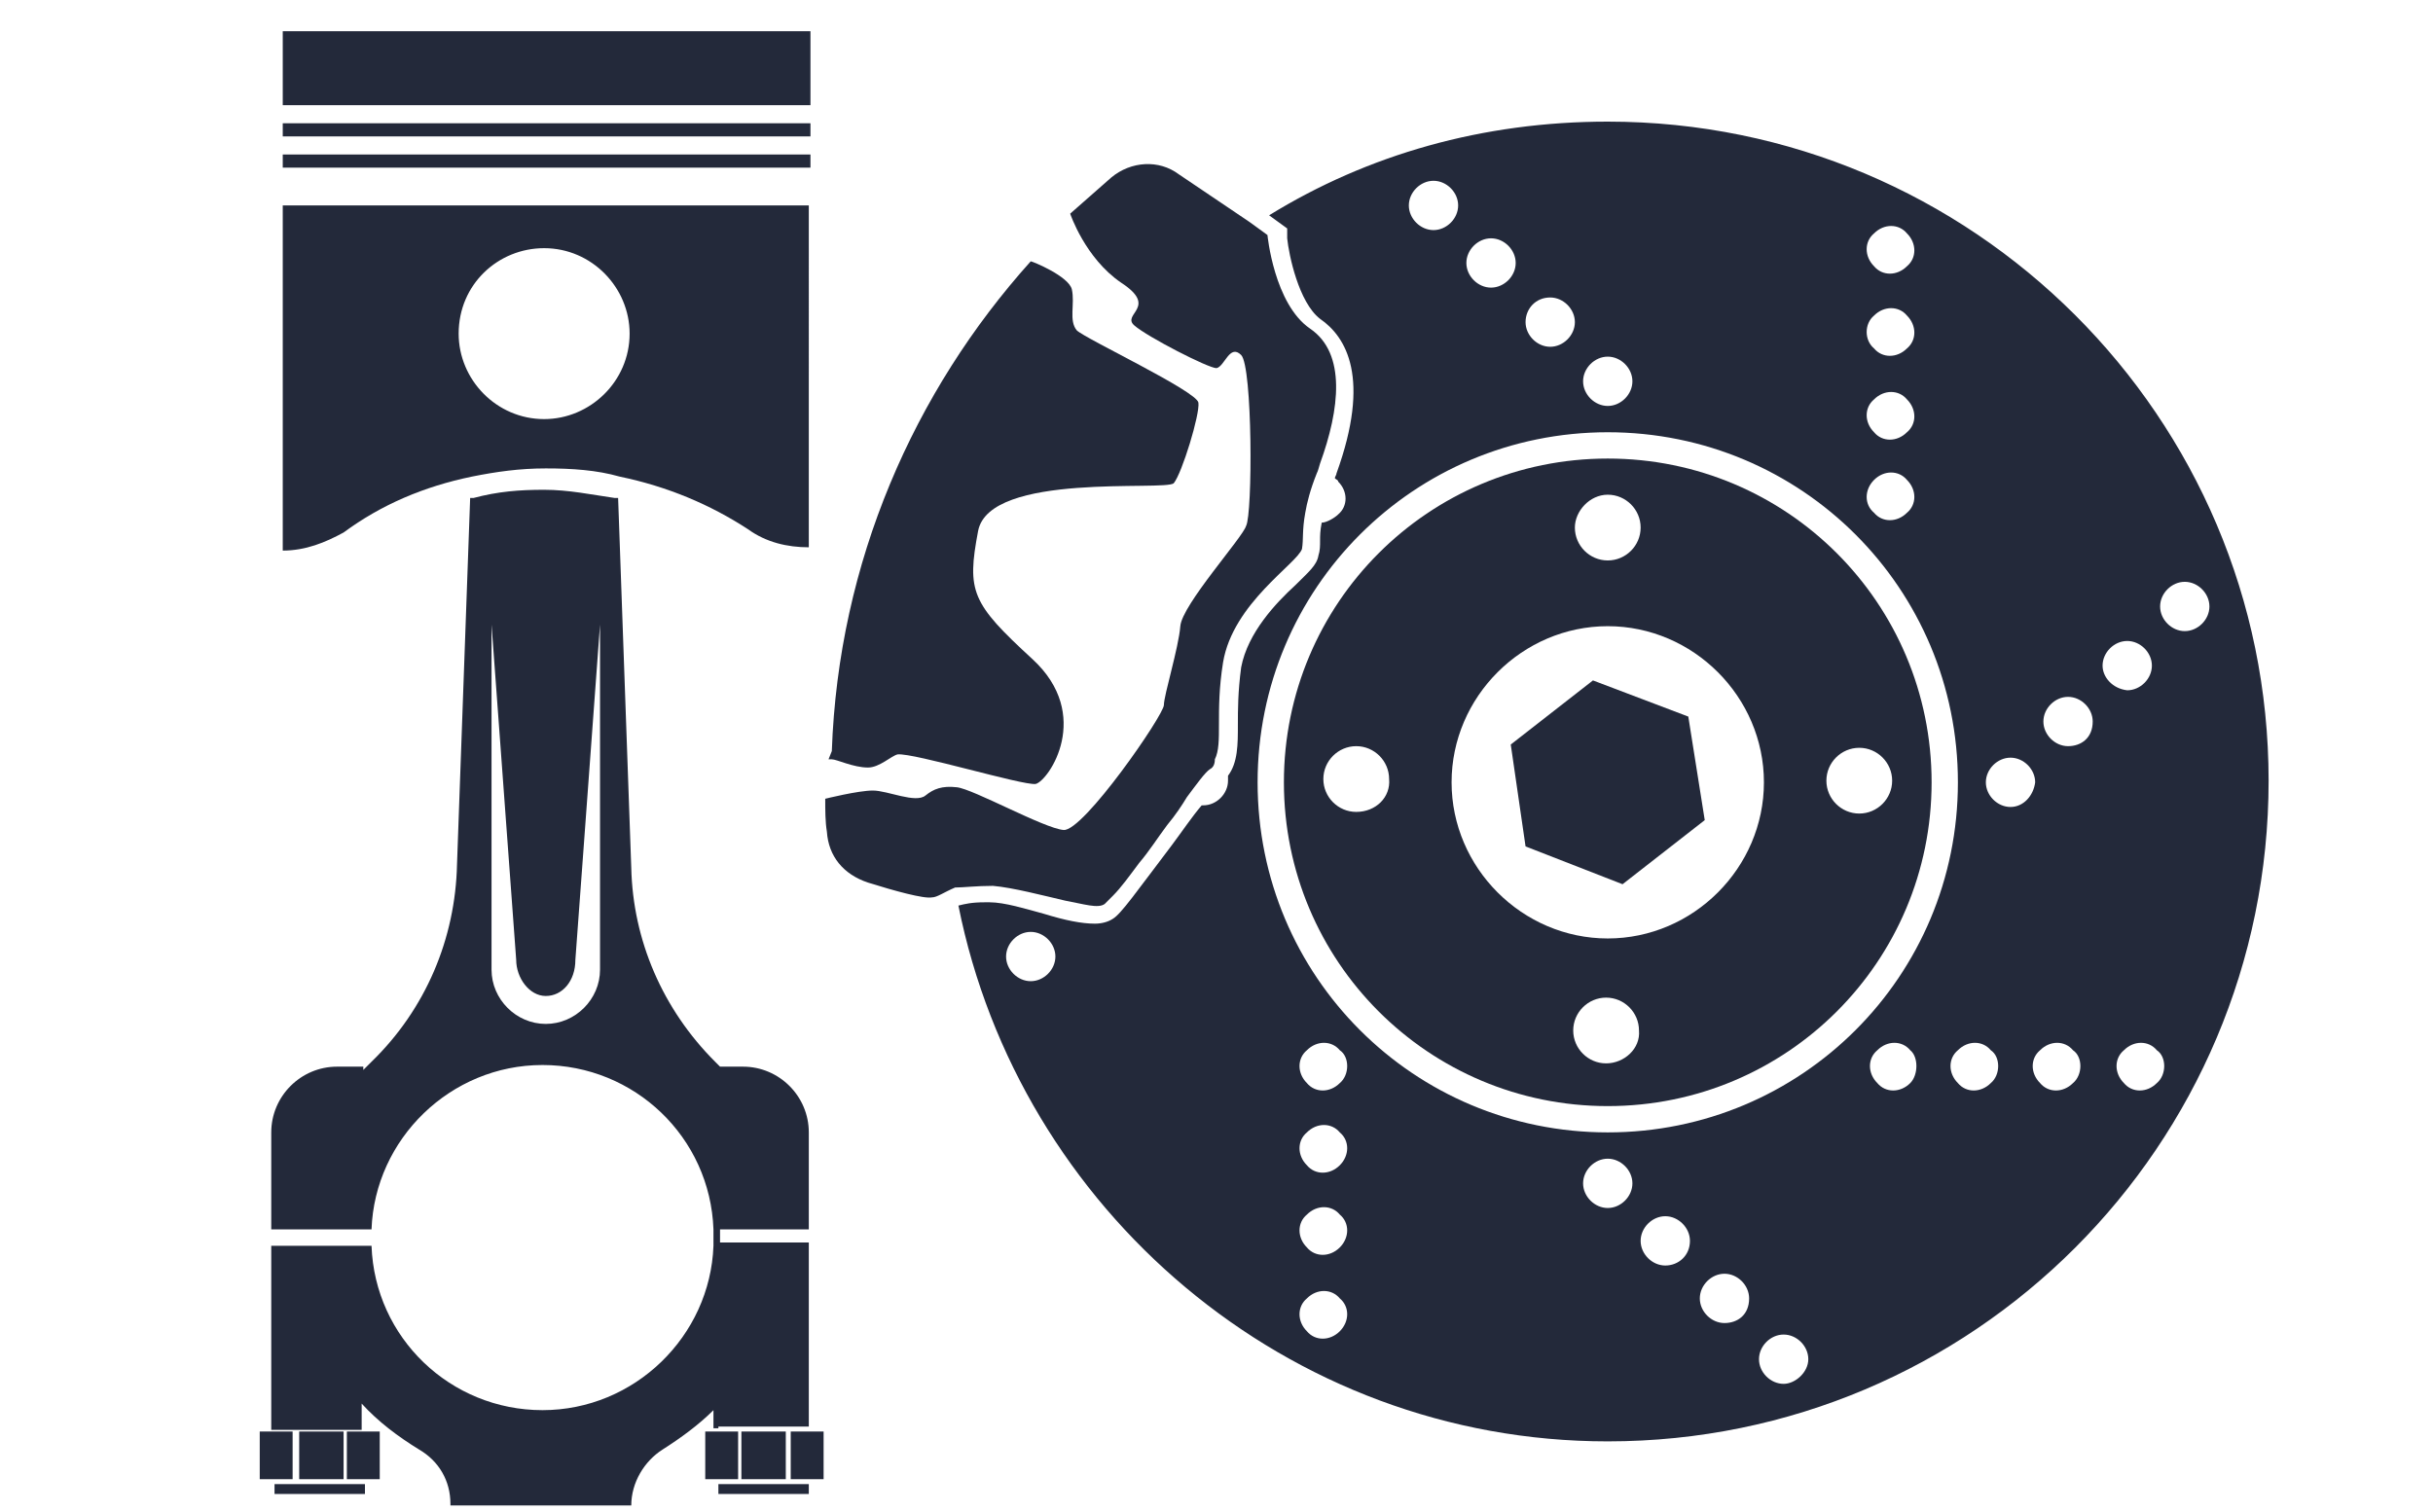 <?xml version="1.0" encoding="utf-8"?>
<!-- Generator: Adobe Illustrator 28.2.0, SVG Export Plug-In . SVG Version: 6.00 Build 0)  -->
<svg version="1.1" id="Layer_2_00000029764795559945297990000013904000121867411375_"
	 xmlns="http://www.w3.org/2000/svg" xmlns:xlink="http://www.w3.org/1999/xlink" x="0px" y="0px" viewBox="0 0 148 92"
	 style="enable-background:new 0 0 148 92;" xml:space="preserve">
<style type="text/css">
	.st0{fill:#23293A;}
</style>
<g>
	<g>
		<path class="st0" d="M97.8,27.9c-10.9,0-19.7,8.8-19.7,19.7s8.8,19.7,19.7,19.7c10.9,0,19.7-8.8,19.7-19.7S108.7,27.9,97.8,27.9z
			 M97.8,30.1c1.1,0,2,0.9,2,2c0,1.1-0.9,2-2,2s-2-0.9-2-2C95.8,31.1,96.7,30.1,97.8,30.1z M82.5,49.4c-1.1,0-2-0.9-2-2
			c0-1.1,0.9-2,2-2s2,0.9,2,2C84.6,48.5,83.7,49.4,82.5,49.4z M97.7,64.7c-1.1,0-2-0.9-2-2c0-1.1,0.9-2,2-2s2,0.9,2,2
			C99.8,63.8,98.8,64.7,97.7,64.7z M97.8,57.1c-5.2,0-9.5-4.3-9.5-9.5s4.3-9.5,9.5-9.5c5.2,0,9.5,4.3,9.5,9.5S103,57.1,97.8,57.1z
			 M113.1,49.5c-1.1,0-2-0.9-2-2s0.9-2,2-2s2,0.9,2,2C115.1,48.6,114.2,49.5,113.1,49.5z"/>
		<path class="st0" d="M97.8,7.4c-7.6,0-14.6,2-20.6,5.7l1.1,0.8v0.6c0.1,1,0.7,3.9,2,4.9c1.6,1.1,3.1,3.6,1,9.4
			c0,0.1-0.1,0.2-0.1,0.3c0.1,0.1,0.2,0.1,0.2,0.2c0.6,0.6,0.6,1.5,0,2c-0.2,0.2-0.7,0.5-1,0.5c-0.1,0.5-0.1,0.8-0.1,1.1
			c0,0.3,0,0.6-0.1,0.9c-0.1,0.6-0.6,1-1.4,1.8c-1.2,1.1-2.9,2.9-3.3,5c-0.2,1.5-0.2,2.6-0.2,3.5c0,1.2,0,2.3-0.6,3.1
			c0,0.1,0,0.2,0,0.3c0,0.8-0.7,1.5-1.5,1.5h-0.1c-0.6,0.7-1.2,1.6-1.8,2.4c-2.2,2.9-3.1,4.2-3.6,4.5c-0.3,0.2-0.7,0.3-1.1,0.3
			c-0.8,0-1.8-0.2-3.1-0.6c-1.1-0.3-2.4-0.7-3.3-0.7c-0.1,0-0.2,0-0.3,0c-0.8,0-1.2,0.1-1.6,0.2C62,73.6,78.3,87.7,97.8,87.7
			c22.2,0,40.2-18,40.2-40.2C138,25.4,120,7.4,97.8,7.4z M62.7,59.7c-0.8,0-1.5-0.7-1.5-1.5s0.7-1.5,1.5-1.5c0.8,0,1.5,0.7,1.5,1.5
			C64.2,59,63.5,59.7,62.7,59.7z M114,14.2c0.6-0.6,1.5-0.6,2,0c0.6,0.6,0.6,1.5,0,2c-0.6,0.6-1.5,0.6-2,0
			C113.4,15.6,113.4,14.7,114,14.2z M114,19.2c0.6-0.6,1.5-0.6,2,0c0.6,0.6,0.6,1.5,0,2c-0.6,0.6-1.5,0.6-2,0
			C113.4,20.7,113.4,19.7,114,19.2z M114,24.3c0.6-0.6,1.5-0.6,2,0c0.6,0.6,0.6,1.5,0,2c-0.6,0.6-1.5,0.6-2,0
			C113.4,25.7,113.4,24.8,114,24.3z M114,29.2c0.6-0.6,1.5-0.6,2,0c0.6,0.6,0.6,1.5,0,2c-0.6,0.6-1.5,0.6-2,0
			C113.4,30.7,113.4,29.8,114,29.2z M97.8,21.7c0.8,0,1.5,0.7,1.5,1.5s-0.7,1.5-1.5,1.5s-1.5-0.7-1.5-1.5S97,21.7,97.8,21.7z
			 M94.3,18.1c0.8,0,1.5,0.7,1.5,1.5c0,0.8-0.7,1.5-1.5,1.5c-0.8,0-1.5-0.7-1.5-1.5C92.8,18.8,93.4,18.1,94.3,18.1z M90.7,14.5
			c0.8,0,1.5,0.7,1.5,1.5c0,0.8-0.7,1.5-1.5,1.5c-0.8,0-1.5-0.7-1.5-1.5C89.2,15.2,89.9,14.5,90.7,14.5z M87.2,11
			c0.8,0,1.5,0.7,1.5,1.5c0,0.8-0.7,1.5-1.5,1.5c-0.8,0-1.5-0.7-1.5-1.5C85.7,11.7,86.4,11,87.2,11z M81.5,81c-0.6,0.6-1.5,0.6-2,0
			c-0.6-0.6-0.6-1.5,0-2c0.6-0.6,1.5-0.6,2,0C82.1,79.5,82.1,80.4,81.5,81z M81.5,75.9c-0.6,0.6-1.5,0.6-2,0c-0.6-0.6-0.6-1.5,0-2
			c0.6-0.6,1.5-0.6,2,0C82.1,74.4,82.1,75.3,81.5,75.9z M81.5,70.9c-0.6,0.6-1.5,0.6-2,0c-0.6-0.6-0.6-1.5,0-2c0.6-0.6,1.5-0.6,2,0
			C82.1,69.4,82.1,70.3,81.5,70.9z M81.5,65.9c-0.6,0.6-1.5,0.6-2,0c-0.6-0.6-0.6-1.5,0-2c0.6-0.6,1.5-0.6,2,0
			C82.1,64.3,82.1,65.4,81.5,65.9z M97.8,73.5c-0.8,0-1.5-0.7-1.5-1.5s0.7-1.5,1.5-1.5s1.5,0.7,1.5,1.5
			C99.3,72.8,98.6,73.5,97.8,73.5z M101.3,77c-0.8,0-1.5-0.7-1.5-1.5c0-0.8,0.7-1.5,1.5-1.5c0.8,0,1.5,0.7,1.5,1.5
			C102.8,76.4,102.1,77,101.3,77z M104.9,80.5c-0.8,0-1.5-0.7-1.5-1.5c0-0.8,0.7-1.5,1.5-1.5c0.8,0,1.5,0.7,1.5,1.5
			C106.4,80,105.7,80.5,104.9,80.5z M108.5,84.2c-0.8,0-1.5-0.7-1.5-1.5c0-0.8,0.7-1.5,1.5-1.5s1.5,0.7,1.5,1.5
			S109.2,84.2,108.5,84.2z M97.8,68.9c-11.8,0-21.3-9.5-21.3-21.3S86,26.3,97.8,26.3c11.8,0,21.3,9.5,21.3,21.3
			C119.1,59.4,109.6,68.9,97.8,68.9z M116.2,65.9c-0.6,0.6-1.5,0.6-2,0c-0.6-0.6-0.6-1.5,0-2c0.6-0.6,1.5-0.6,2,0
			C116.7,64.3,116.7,65.4,116.2,65.9z M121.1,65.9c-0.6,0.6-1.5,0.6-2,0c-0.6-0.6-0.6-1.5,0-2c0.6-0.6,1.5-0.6,2,0
			C121.7,64.3,121.7,65.4,121.1,65.9z M122.3,49.1c-0.8,0-1.5-0.7-1.5-1.5c0-0.8,0.7-1.5,1.5-1.5c0.8,0,1.5,0.7,1.5,1.5
			C123.7,48.4,123.1,49.1,122.3,49.1z M126.1,65.9c-0.6,0.6-1.5,0.6-2,0c-0.6-0.6-0.6-1.5,0-2c0.6-0.6,1.5-0.6,2,0
			C126.7,64.3,126.7,65.4,126.1,65.9z M125.8,45.4c-0.8,0-1.5-0.7-1.5-1.5c0-0.8,0.7-1.5,1.5-1.5c0.8,0,1.5,0.7,1.5,1.5
			C127.3,44.9,126.6,45.4,125.8,45.4z M127.9,40.5c0-0.8,0.7-1.5,1.5-1.5c0.8,0,1.5,0.7,1.5,1.5c0,0.8-0.7,1.5-1.5,1.5
			C128.5,41.9,127.9,41.2,127.9,40.5z M131.2,65.9c-0.6,0.6-1.5,0.6-2,0c-0.6-0.6-0.6-1.5,0-2c0.6-0.6,1.5-0.6,2,0
			C131.8,64.3,131.8,65.4,131.2,65.9z M132.9,38.4c-0.8,0-1.5-0.7-1.5-1.5c0-0.8,0.7-1.5,1.5-1.5c0.8,0,1.5,0.7,1.5,1.5
			C134.4,37.7,133.7,38.4,132.9,38.4z"/>
		<polygon class="st0" points="96.9,41.4 91.9,45.3 92.8,51.5 98.7,53.8 103.7,49.9 102.7,43.6 		"/>
		<path class="st0" d="M52.8,46.7c0.7,0,1.4-0.7,1.8-0.8c1-0.1,7.6,1.9,8.4,1.8c0.8-0.2,3.5-4.2-0.2-7.6c-3.7-3.4-4-4.1-3.3-7.8
			c0.7-3.6,11.4-2.4,11.9-2.9c0.5-0.6,1.6-4.2,1.5-4.9c-0.1-0.7-6.9-3.9-7.4-4.4c-0.5-0.6-0.1-1.6-0.3-2.5c-0.2-0.8-2.4-1.7-2.5-1.7
			l0,0C55.6,23.8,51,34.2,50.6,45.7l-0.2,0.5c0,0,0.1,0,0.2,0C50.9,46.2,51.9,46.7,52.8,46.7z"/>
		<path class="st0" d="M60.4,53.9c1.2,0.1,3.1,0.6,4.4,0.9c1.1,0.2,2,0.5,2.4,0.2c0.1-0.1,0.2-0.2,0.5-0.5c0.5-0.5,1-1.2,1.6-2
			c0.6-0.7,1.1-1.5,1.7-2.3c0.5-0.6,0.9-1.2,1.2-1.7c0.6-0.8,1.1-1.5,1.4-1.7c0.2-0.1,0.3-0.3,0.3-0.6c0.5-1,0-2.8,0.5-5.9
			c0.6-3.6,4.5-6,4.8-6.9c0.1-0.6,0-1.1,0.2-2.2c0.1-0.6,0.3-1.4,0.7-2.4c0.1-0.2,0.1-0.3,0.2-0.6c1.2-3.3,1.6-6.7-0.6-8.2
			c-2.2-1.5-2.6-5.7-2.6-5.7l-1.1-0.8l-4.3-2.9c-1.2-0.9-2.9-0.8-4.1,0.2c-0.8,0.7-1.7,1.5-2.5,2.2c0,0,0.9,2.7,3.1,4.2
			c2.3,1.5,0,1.9,0.8,2.6c0.8,0.7,4.5,2.6,5,2.6c0.5-0.1,0.8-1.5,1.5-0.8c0.7,0.7,0.7,9.7,0.3,10.4c-0.2,0.7-3.9,4.8-4,6.1
			s-1,4.2-1,4.8s-4.9,7.7-6.1,7.6c-1.2-0.1-5.5-2.5-6.5-2.6c-0.9-0.1-1.4,0.1-1.9,0.5c-0.6,0.5-2.3-0.3-3.2-0.3
			c-0.9,0-2.9,0.5-2.9,0.5c0,0.7,0,1.4,0.1,2c0.1,1.5,1,2.6,2.5,3.1c1.6,0.5,3.4,1,3.9,0.9c0.3,0,0.7-0.3,1.4-0.6
			C58.6,54,59.4,53.9,60.4,53.9z"/>
	</g>
</g>
<g>
	<g>
		<path class="st0" d="M43.7,86.8h5.5V75.6h-1.1h-4.3v-0.8h4.3h1.1v-5.9c0-2.2-1.8-4-4-4h-1.4c-0.1-0.1-0.2-0.2-0.3-0.3
			c-3.2-3.2-5-7.4-5.1-11.8l-0.8-22.5c-0.1,0-0.1,0-0.2,0c-1.4-0.2-2.8-0.5-4.3-0.5c-1.5,0-2.8,0.1-4.3,0.5c-0.1,0-0.2,0-0.2,0
			l-0.8,22.3c-0.1,4.5-1.9,8.8-5.2,12c-0.1,0.1-0.3,0.3-0.5,0.5v-0.2h-1.6c-2.2,0-4,1.8-4,4v5.9h1.6H22h0.6c0.2-5.5,4.8-10,10.4-10
			s10.2,4.4,10.4,10c0,0.1,0,0.2,0,0.5c0,0.1,0,0.2,0,0.5c-0.2,5.5-4.8,10-10.4,10s-10.2-4.4-10.4-10H22h-3.9h-1.6v11.2h5.5v-1.6
			c1,1.1,2.2,2,3.5,2.8c1.2,0.7,1.9,1.9,1.9,3.3v0.1h11l0,0c0-1.4,0.8-2.7,1.9-3.4c1.1-0.7,2.2-1.5,3.1-2.4v1.1H43.7z M36.5,59
			c0,1.8-1.5,3.3-3.3,3.3c-1.8,0-3.3-1.5-3.3-3.3v-21l1.5,20.4c0,1.1,0.8,2.2,1.8,2.2c1,0,1.8-0.9,1.8-2.2l1.5-20.4
			C36.5,38.1,36.5,59,36.5,59z"/>
		<rect x="43.7" y="90.3" class="st0" width="5.5" height="0.6"/>
		<rect x="42.9" y="87.1" class="st0" width="2" height="2.9"/>
		<rect x="48.1" y="87.1" class="st0" width="2" height="2.9"/>
		<rect x="45.1" y="87.1" class="st0" width="2.7" height="2.9"/>
		<rect x="15.8" y="87.1" class="st0" width="2" height="2.9"/>
		<rect x="21.1" y="87.1" class="st0" width="2" height="2.9"/>
		<rect x="18.2" y="87.1" class="st0" width="2.7" height="2.9"/>
		<rect x="16.7" y="90.3" class="st0" width="5.5" height="0.6"/>
		<rect x="17.2" y="7.5" class="st0" width="32.1" height="0.8"/>
		<rect x="17.2" y="1.9" class="st0" width="32.1" height="4.5"/>
		<rect x="17.2" y="9.4" class="st0" width="32.1" height="0.8"/>
		<path class="st0" d="M28.7,29c1.5-0.3,2.9-0.5,4.5-0.5c1.6,0,3.1,0.1,4.5,0.5c2.9,0.6,5.5,1.7,7.8,3.2c1.1,0.8,2.4,1.1,3.7,1.1
			V12.5H17.2v21c1.4,0,2.6-0.5,3.7-1.1C23.2,30.7,25.8,29.6,28.7,29z M33.1,15.1c2.9,0,5.2,2.4,5.2,5.2c0,2.9-2.4,5.2-5.2,5.2
			c-2.9,0-5.2-2.4-5.2-5.2C27.9,17.3,30.3,15.1,33.1,15.1z"/>
	</g>
</g>
</svg>
